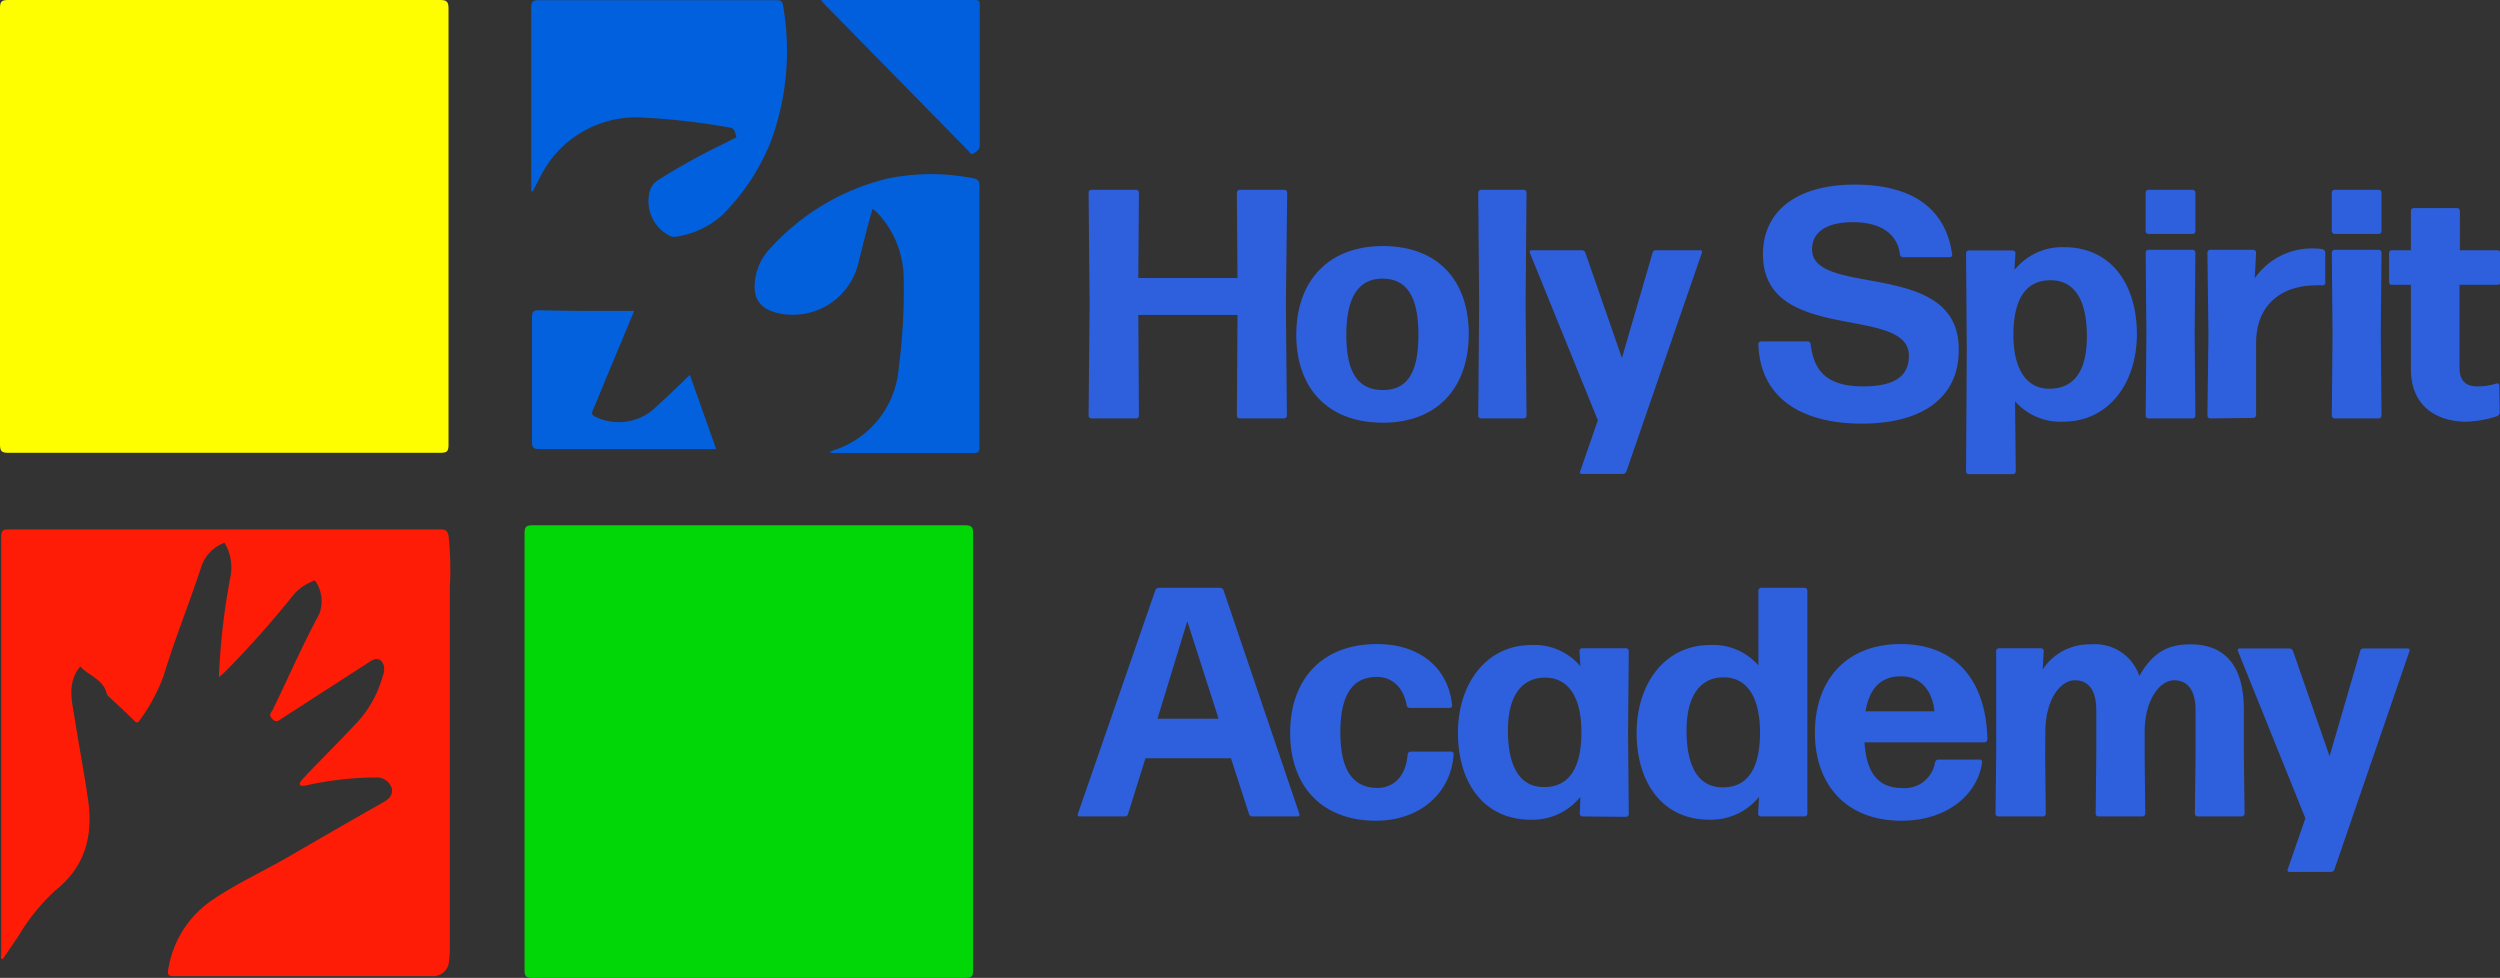 <svg xmlns="http://www.w3.org/2000/svg" viewBox="0 0 244.97 95.82"><rect x="0" y="0" width="244.97" height="95.82" fill="#333333" stroke="none"/><defs><style>.cls-1{isolation:isolate;}.cls-2{fill:#2e60dd;}.cls-3{fill:#01d607;}.cls-4{fill:#fefe00;}.cls-5{fill:#fe1c06;}.cls-6{fill:#0160dd;}.cls-7{fill:#0260dd;}.cls-8{fill:#0361de;}.cls-9{fill:#015fdd;}</style></defs><g id="Layer_2" data-name="Layer 2"><g id="Layer_1-2" data-name="Layer 1"><g id="Holy_Spirit_Academy" data-name="Holy Spirit Academy" class="cls-1"><g class="cls-1"><path class="cls-2" d="M121.46,41a.28.28,0,0,1-.26-.26l.06-9.88h-9.72l.06,9.88a.28.28,0,0,1-.26.26h-4.41a.28.28,0,0,1-.26-.26l.1-10.94-.1-10.94a.28.28,0,0,1,.26-.26h4.41a.28.28,0,0,1,.26.26l-.06,8.38h9.72l-.06-8.38a.28.28,0,0,1,.26-.26h4.41a.28.28,0,0,1,.26.26L126,29.8l.1,10.94a.28.28,0,0,1-.26.26Z"/><path class="cls-2" d="M135.5,41.42c-5.37,0-8.48-3.36-8.48-8.61s3.11-8.7,8.48-8.7,8.42,3.35,8.42,8.6S140.88,41.42,135.5,41.42Zm0-3.2c2.37,0,3.49-1.64,3.49-5.41s-1.15-5.51-3.52-5.51-3.55,1.83-3.55,5.54S133.1,38.22,135.5,38.22Z"/><path class="cls-2" d="M145.1,41a.28.28,0,0,1-.25-.26l.09-10.94-.09-10.94a.28.28,0,0,1,.25-.26h4.23a.27.27,0,0,1,.25.26l-.09,10.94.09,10.94a.27.27,0,0,1-.25.26Z"/><path class="cls-2" d="M159.37,46.18a.37.37,0,0,1-.35.26H155a.17.17,0,0,1-.16-.26l1.73-5L149.9,24.75a.17.17,0,0,1,.16-.23H155a.37.37,0,0,1,.35.26l3.58,10.3,3-10.3a.31.31,0,0,1,.32-.26h4.35a.17.17,0,0,1,.16.26Z"/><path class="cls-2" d="M182.45,41.51c-5.89,0-10-2.49-10.15-7.81a.28.28,0,0,1,.26-.25h4.57a.3.3,0,0,1,.29.25c.29,2.5,1.44,4.16,5.12,4.16,2.91,0,4.51-.86,4.51-3,0-5.06-14.3-1.06-14.3-9.95,0-4.19,3.26-6.82,9-6.82,5.25,0,8.87,2.05,9.54,6.85a.23.23,0,0,1-.23.26h-4.6a.31.31,0,0,1-.29-.26c-.23-2-1.86-3.17-4.61-3.17-2.3,0-4,.8-4,2.66,0,4.76,14.37.89,14.37,9.76C192,39,188.3,41.51,182.45,41.51Z"/><path class="cls-2" d="M202.16,41.32a5.91,5.91,0,0,1-4.71-2l.07,6.88a.28.28,0,0,1-.26.26h-4.35a.28.28,0,0,1-.26-.26l.07-11.87-.07-9.53a.28.28,0,0,1,.26-.26h4.32a.28.28,0,0,1,.26.26l-.1,1.66a6,6,0,0,1,4.86-2.24c4.67,0,7.14,3.71,7.14,8.51S206.64,41.32,202.16,41.32Zm-1.35-3.23c2.44,0,3.68-1.76,3.68-5.12,0-3.65-1.24-5.51-3.58-5.51s-3.58,1.76-3.62,5.19S198.51,38.09,200.81,38.09Z"/><path class="cls-2" d="M210.51,22.92a.28.28,0,0,1-.26-.25V18.86a.28.28,0,0,1,.26-.26h4.35a.28.28,0,0,1,.26.26v3.81a.28.28,0,0,1-.26.25Zm0,18.08a.28.28,0,0,1-.26-.26l.07-8-.07-8a.28.28,0,0,1,.26-.26h4.35a.28.28,0,0,1,.26.26l-.07,8,.07,8a.28.28,0,0,1-.26.26Z"/><path class="cls-2" d="M216.56,41a.28.28,0,0,1-.26-.26l.1-8-.1-8a.28.28,0,0,1,.26-.26h4.25a.28.28,0,0,1,.26.26l-.13,2.52a6.83,6.83,0,0,1,5.89-2.91,4.69,4.69,0,0,1,.77.07.38.38,0,0,1,.25.32v3a.24.24,0,0,1-.25.22,4.64,4.64,0,0,0-.64,0c-3.39,0-5.89,1.89-5.89,5.66v7.07a.28.28,0,0,1-.26.26Z"/><path class="cls-2" d="M228.75,22.92a.28.28,0,0,1-.26-.25V18.86a.28.28,0,0,1,.26-.26h4.35a.28.28,0,0,1,.26.26v3.81a.28.28,0,0,1-.26.25Zm0,18.08a.28.28,0,0,1-.26-.26l.07-8-.07-8a.28.28,0,0,1,.26-.26h4.35a.28.28,0,0,1,.26.26l-.07,8,.07,8a.28.28,0,0,1-.26.26Z"/><path class="cls-2" d="M244.94,40.42a.39.39,0,0,1-.26.36,10.61,10.61,0,0,1-3,.54c-2.79,0-5.44-1.41-5.44-5.15l0-8.26h-1.89a.26.26,0,0,1-.25-.25V24.78a.27.27,0,0,1,.25-.26h1.89l0-3.87a.27.27,0,0,1,.25-.26h4.29a.28.28,0,0,1,.26.26l0,3.87h3.72a.28.28,0,0,1,.25.26v2.88a.27.27,0,0,1-.25.25H241L241,36c0,1.41.7,1.86,1.76,1.86a5.79,5.79,0,0,0,1.88-.29.21.21,0,0,1,.26.19Z"/></g><g class="cls-1"><path class="cls-2" d="M122.7,80a.32.32,0,0,1-.32-.26l-1.76-5.44h-8.38l-1.7,5.44a.31.31,0,0,1-.32.26h-4.44a.17.17,0,0,1-.16-.26l7.58-21.88a.37.37,0,0,1,.35-.26h6a.37.37,0,0,1,.35.26l7.42,21.88a.17.17,0,0,1-.16.26Zm-3.29-9.57-3.07-9.56-2.92,9.56Z"/><path class="cls-2" d="M134.83,80.42c-5.28,0-8.41-3.36-8.41-8.61s3.13-8.7,8.51-8.7c4.25,0,7,2.39,7.36,6a.23.23,0,0,1-.23.26h-3.93a.31.31,0,0,1-.29-.26c-.35-1.89-1.54-2.78-2.91-2.78-2.43,0-3.59,1.79-3.59,5.44s1.19,5.4,3.59,5.44c1.63,0,2.84-1.12,3-3.3a.31.31,0,0,1,.29-.26h4a.23.23,0,0,1,.22.26C142.19,77.7,139.15,80.42,134.83,80.42Z"/><path class="cls-2" d="M155.05,80a.28.28,0,0,1-.25-.26l.06-1.66A6,6,0,0,1,150,80.32c-4.67,0-7.14-3.71-7.14-8.51s2.76-8.61,7.23-8.61a5.93,5.93,0,0,1,4.77,2.08l-.09-1.5a.27.27,0,0,1,.25-.26h4.32a.28.28,0,0,1,.26.26l-.07,8,.07,8a.28.28,0,0,1-.26.26Zm-3.71-2.88c2.34,0,3.59-1.76,3.62-5.25s-1.22-5.44-3.52-5.47-3.68,1.76-3.68,5.15C147.76,75.26,149,77.15,151.34,77.12Z"/><path class="cls-2" d="M172.53,80a.28.28,0,0,1-.26-.26l.1-1.66a6.06,6.06,0,0,1-4.87,2.24c-4.67,0-7.13-3.71-7.13-8.51s2.75-8.61,7.23-8.61a5.89,5.89,0,0,1,4.7,2V57.86a.28.28,0,0,1,.26-.26h4.29a.28.28,0,0,1,.25.26l0,10.94,0,10.94a.28.28,0,0,1-.25.26Zm-3.68-2.85c2.33,0,3.58-1.76,3.61-5.25s-1.21-5.5-3.52-5.53-3.68,1.79-3.68,5.21C165.26,75.3,166.54,77.18,168.85,77.15Z"/><path class="cls-2" d="M194,74.43a.22.22,0,0,1,.22.26c-.38,3-3.26,5.73-7.9,5.73-5.5,0-8.48-3.62-8.48-8.61,0-5.25,3.14-8.7,8.39-8.7,5.43,0,8.41,3.61,8.51,9.37a.28.28,0,0,1-.26.26H182.7c.19,3.1,1.41,4.48,3.72,4.48a3,3,0,0,0,3.19-2.53.36.36,0,0,1,.32-.26Zm-7.74-8.16c-1.92,0-3.08,1.15-3.46,3.43h6.75C189.39,67.94,188.4,66.27,186.29,66.27Z"/><path class="cls-2" d="M200.4,74.08l.06,5.66a.27.27,0,0,1-.25.26h-4.42a.27.27,0,0,1-.25-.26l.06-5.66V63.78a.28.28,0,0,1,.25-.26H200a.28.28,0,0,1,.26.26l-.1,1.82a5.46,5.46,0,0,1,4.74-2.46,4.57,4.57,0,0,1,4.73,3.1c1.41-2.49,3-3.1,5-3.1,3.32,0,5.24,2,5.24,6.4v4.54l.07,5.66a.28.28,0,0,1-.26.26h-4.35a.28.28,0,0,1-.26-.26l.07-5.66V69.6c0-2-.8-2.94-2.11-2.94s-2.88,1.76-2.88,5.12v2.3l.06,5.66a.28.28,0,0,1-.26.26h-4.35a.27.27,0,0,1-.25-.26l.06-5.66V69.6c0-2-.77-2.94-2.11-2.94s-2.88,1.76-2.88,5.12Z"/><path class="cls-2" d="M228.75,85.18a.37.37,0,0,1-.35.26h-4.06a.18.18,0,0,1-.17-.26l1.73-5-6.62-16.41a.17.17,0,0,1,.16-.23h4.9a.39.39,0,0,1,.35.26l3.58,10.3,3-10.3a.31.31,0,0,1,.32-.26h4.35a.18.18,0,0,1,.16.26Z"/></g></g><g id="Logo"><g id="Layer_1-3" data-name="Layer 1"><path id="Path_1" data-name="Path 1" class="cls-3" d="M95.35,73.67v21.4c0,.6-.14.75-.74.75H52.13c-.6,0-.73-.19-.73-.76V52.27c0-.6.12-.8.78-.8q21.2,0,42.4,0c.67,0,.77.22.77.81Q95.34,63,95.35,73.67Z"/><path id="Path_2" data-name="Path 2" class="cls-4" d="M0,22.16V.77C0,.16.17,0,.8,0Q22,0,43.12,0c.66,0,.83.17.83.83V43.6c0,.65-.18.77-.8.77H.83c-.64,0-.83-.13-.83-.8Z"/><path id="Path_3" data-name="Path 3" class="cls-5" d="M21.45,66.36a67.18,67.18,0,0,1,1.08-9.59A4.75,4.75,0,0,0,22,53.18a3.78,3.78,0,0,0-2.33,2.52c-1.17,3.54-2.57,7-3.65,10.55a17.25,17.25,0,0,1-2.32,4.31c-.2.31-.33.29-.6,0-.78-.77-1.59-1.51-2.4-2.27-.08-.08-.2-.17-.23-.28-.33-1.47-1.8-1.8-2.61-2.71-1.35,1.67-.79,3.46-.52,5.22.41,2.62.91,5.22,1.29,7.84.51,3.52-.28,6.59-3.21,8.89a19.8,19.8,0,0,0-3.6,4.45L.26,94C0,93.88.12,93.67.12,93.5V52.59c0-.6.16-.71.71-.71H43.16c.53,0,.71.13.8.69a31.24,31.24,0,0,1,.12,4.93V92.74A9.72,9.72,0,0,1,44,94.17a1.55,1.55,0,0,1-1.6,1.48H17.1c-.6,0-.73-.1-.6-.74A10.14,10.14,0,0,1,21.09,88c2.27-1.5,4.75-2.65,7.1-4,3.1-1.8,6.21-3.6,9.31-5.35.52-.29,1-.66.91-1.32a1.51,1.51,0,0,0-1.52-1.15,32.18,32.18,0,0,0-6.34.66c-.4.06-1,.3-1.15.06s.39-.67.66-1c1.54-1.61,3.11-3.17,4.63-4.79a11,11,0,0,0,2.81-4.85,1.83,1.83,0,0,0,.12-1c-.23-.73-.69-.87-1.34-.45l-8.66,5.59c-.29.19-.53.45-.92.07s-.19-.6,0-.87c1.53-3.13,2.91-6.33,4.57-9.4A3.5,3.5,0,0,0,31,57.08c-.1-.23-.19-.2-.37-.12a4.85,4.85,0,0,0-1.8,1.24A96.44,96.44,0,0,1,22,65.88Z"/><path id="Path_4" data-name="Path 4" class="cls-6" d="M52.06,18.73V.74c0-.55.13-.72.7-.72H76c.38,0,.67,0,.73.52A25.66,25.66,0,0,1,75.48,14a21.32,21.32,0,0,1-4.69,7.06,8.68,8.68,0,0,1-4.67,2.15,1.15,1.15,0,0,1-.6-.16,3.79,3.79,0,0,1-1.8-4.48,1.85,1.85,0,0,1,.76-.92,63.17,63.17,0,0,1,6.18-3.44c.36-.19.74-.35,1.09-.56.15-.1.51-.1.37-.4s-.13-.69-.6-.75a68.38,68.38,0,0,0-9-1,10.46,10.46,0,0,0-9.58,5.84c-.27.47-.51,1-.76,1.44Z"/><path id="Path_5" data-name="Path 5" class="cls-7" d="M81.28,44.32l.36-.18A9.22,9.22,0,0,0,88.07,36a57.87,57.87,0,0,0,.48-8.73,9.42,9.42,0,0,0-2.3-6.11l-.44-.46a2.34,2.34,0,0,0-.31-.24c-.29,1-.56,2-.81,3-.2.78-.39,1.58-.6,2.4a6.6,6.6,0,0,1-8,4.79c-1.75-.46-2.4-1.55-2.06-3.48a5.42,5.42,0,0,1,1.49-2.88,22.73,22.73,0,0,1,11.31-6.76,21.17,21.17,0,0,1,8.54-.06c.45.08.6.27.6.75V43.72c0,.37.06.67-.52.67H81.55Z"/><path id="Path_6" data-name="Path 6" class="cls-8" d="M62.14,30.47l-2.5,6c-.52,1.23-1,2.47-1.54,3.7-.17.39-.08.53.29.69a5.22,5.22,0,0,0,5.91-1c1.1-1,2.15-2,3.3-3.13L70.17,44H52.85c-.56,0-.73-.13-.72-.71q0-6.06,0-12.18c0-.6.17-.72.72-.71C55.87,30.48,58.93,30.47,62.14,30.47Z"/><path id="Path_7" data-name="Path 7" class="cls-9" d="M80.47,0H95.55c.34,0,.45.09.45.44V14.21c0,.46-.29.63-.6.82s-.38-.12-.51-.25L80.64.26A2.33,2.33,0,0,1,80.47,0Z"/></g></g></g></g></svg>